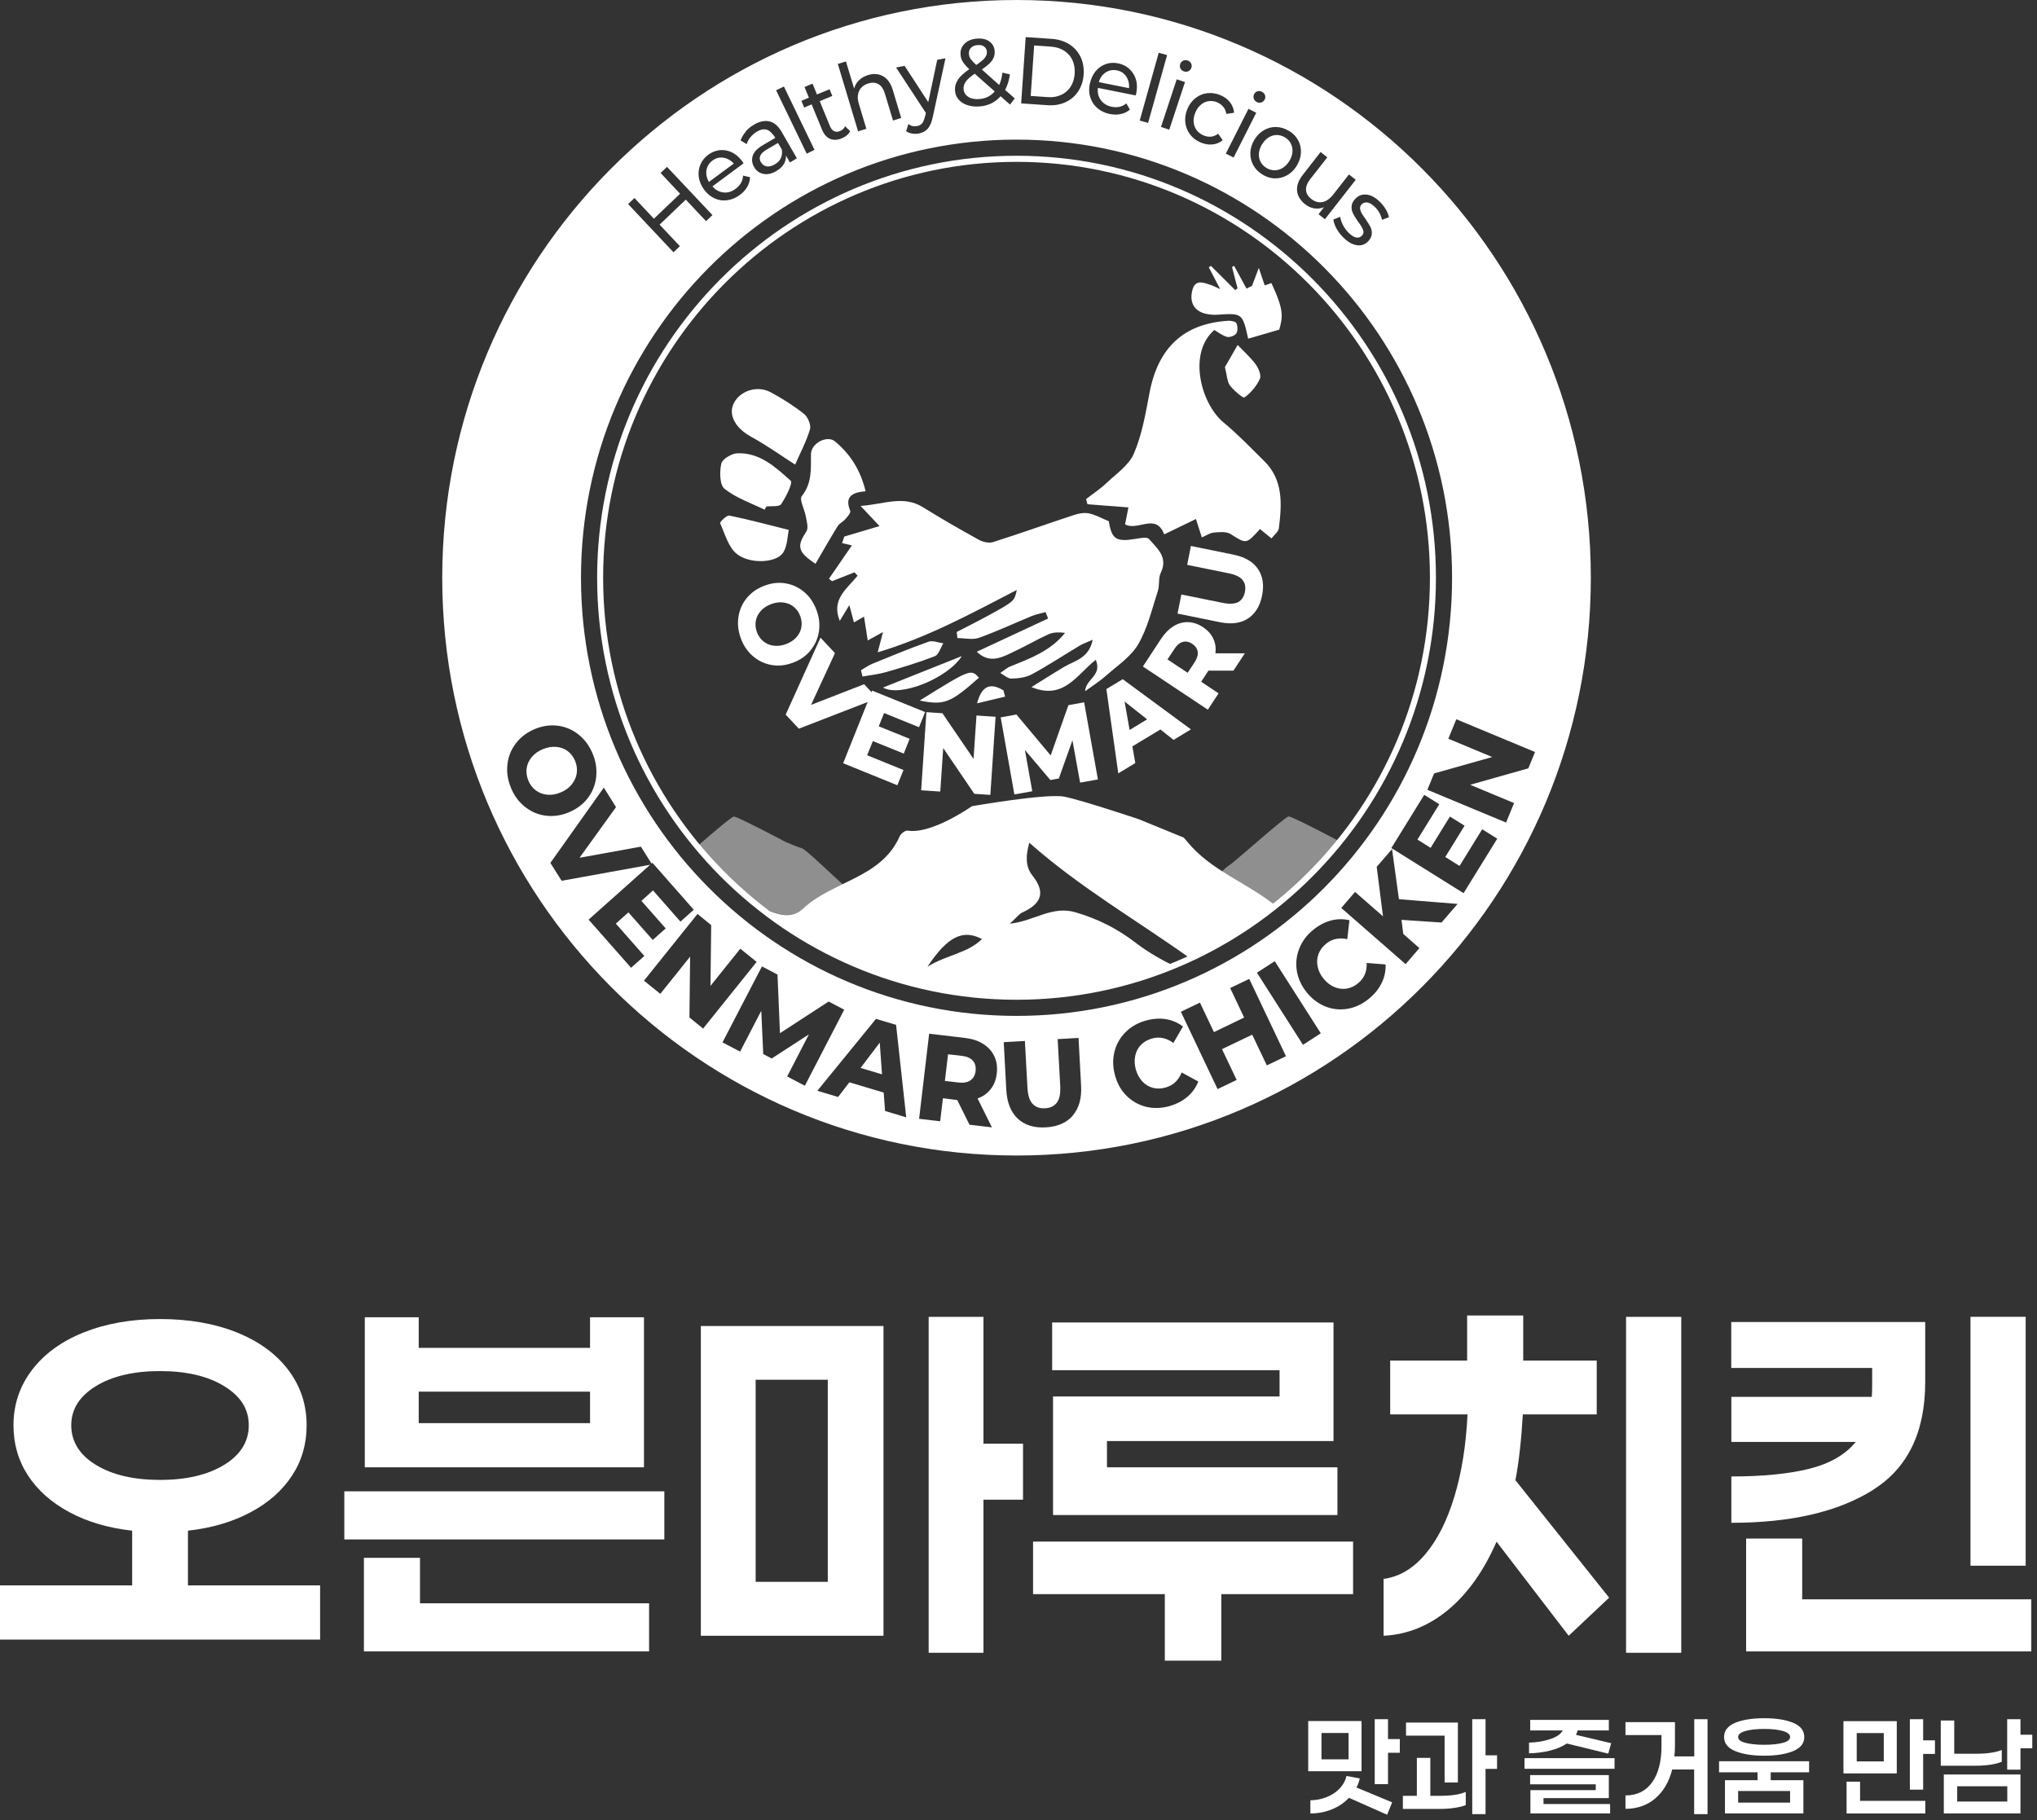 <svg xmlns="http://www.w3.org/2000/svg" width="207" height="185" viewBox="0 0 207 185" fill="none"><rect x="0" y="0" width="207" height="185" fill="#333333" stroke="none"/><g><path opacity="0.45" d="M136.2 85.55C136.11 85.5 135.6 85.23 134.92 84.88C133.45 84.12 131.22 82.98 130.96 82.98C130.58 82.98 125.33 87.75 124.81 88.01C124.66 88.09 124.18 88.55 123.59 89.15L128.9 92.61C128.9 92.61 132.86 89.84 136.18 85.55H136.2Z" fill="white"></path><path d="M89.37 53.47C88.11 53.84 86.96 54.19 85.8 54.53C85.72 54.75 85.64 54.98 85.57 55.2C85.99 55.3 86.42 55.39 86.57 55.43C85.66 56.76 84.95 57.79 84.24 58.82C84.34 58.9 84.45 58.99 84.55 59.07C85.31 58.77 86.07 58.47 86.83 58.17C86.94 58.28 87.04 58.39 87.15 58.51C86.1 59.82 84.43 60.9 85.34 63.1C85.64 62.61 85.88 62.22 86.31 61.5C86.52 62.27 86.65 62.75 86.78 63.26C87.07 63.09 87.37 62.92 87.8 62.67C87.93 63.52 88.04 64.22 88.18 65.09C88.7 64.8 89.12 64.58 89.73 64.24C89.55 64.93 89.42 65.41 89.19 66.3C94.32 64.76 98.74 62.33 103.33 59.96C103.08 61.09 103.09 61.1 100.54 62.5C99.45 63.1 98.33 63.66 97.22 64.23C97.24 64.44 97.26 64.64 97.29 64.85C98.02 64.85 98.81 65.05 99.46 64.83C101.29 64.18 103.05 63.35 104.85 62.61C105.3 62.43 105.78 62.34 106.25 62.21C106.34 62.43 106.43 62.64 106.51 62.86C104.1 63.98 101.69 65.11 99.26 66.24C100.62 67.55 101.91 66.76 103.18 66.16C104.32 65.62 105.41 64.98 106.56 64.46C107.05 64.24 107.63 64.25 108.23 64.32C106.78 66.14 104.74 66.9 102.72 67.71C102.33 67.86 102.01 68.16 101.65 68.4C102.03 68.6 102.41 68.98 102.78 68.97C103.48 68.95 104.26 68.86 104.86 68.53C106.52 67.63 108.11 66.58 109.73 65.61C110.05 65.42 110.42 65.3 111.04 65.02C110.65 66.92 109.24 67.13 108.17 67.76C107.1 68.39 106.06 69.06 104.82 69.83C108.09 71.2 109.43 68.56 111.35 67.06C112.03 68.67 110.34 68.99 110.27 70.25C110.99 69.73 111.74 69.25 112.41 68.66C113.55 67.65 114.93 66.74 115.67 65.47C116.62 63.84 117.06 61.9 117.66 60.07C117.85 59.48 117.7 58.75 117.96 58.21C118.73 56.62 117.58 55.73 116.76 54.78C116.55 54.54 115.8 54.7 115.32 54.78C113.42 55.09 112.96 54.78 112.68 52.98C112 52.7 111.36 52.33 110.67 52.18C110.18 52.08 109.6 52.18 109.11 52.35C106.38 53.25 103.67 54.22 100.93 55.09C100.5 55.23 99.88 55.09 99.47 54.86C97.54 53.8 95.64 52.7 93.77 51.54C91.78 50.31 89.81 51.26 87.45 51.42C88.13 52.15 88.63 52.68 89.35 53.44L89.37 53.47Z" fill="white"></path><path d="M124.34 42.94C122.03 41.03 120.68 35.89 123.4 33.54C123.81 33.78 124.23 34.12 124.7 34.24C124.97 34.31 125.47 34.12 125.63 33.89C125.8 33.64 125.78 33.16 125.65 32.86C125.57 32.68 125.12 32.59 124.84 32.6C120.31 32.87 117.69 35.32 116.82 39.9C116.42 42 116.06 44.15 115.23 46.09C114.72 47.29 113.41 48.17 112.4 49.13C111.78 49.72 111.05 50.19 110.37 50.72C110.42 50.9 110.46 51.07 110.51 51.25C111.85 51.35 113.2 51.46 114.67 51.57C114.54 52.24 114.43 52.79 114.33 53.29C115.62 54.02 117.45 52.08 118.31 54.31C119.4 53.78 120.42 53.29 121.53 52.75C121.75 53.44 121.92 53.96 122.13 54.62C122.59 54.42 122.95 54.17 123.32 54.13C123.89 54.08 124.6 54 125.04 54.27C126.66 55.29 126.62 55.34 128.04 53.77C128.37 54.04 128.71 54.31 129.21 54.72C129.47 54.37 129.92 54.05 129.96 53.68C130.26 51.23 130.43 48.78 128.45 46.84C127.1 45.51 125.78 44.13 124.33 42.93L124.34 42.94Z" fill="white"></path><path d="M81.88 52.46C81.97 52.97 82.18 53.65 81.95 54C80.96 55.51 81.03 56.08 82.87 57.3C83.62 56.02 84.35 54.73 85.12 53.48C85.3 53.19 85.67 53.03 85.9 52.77C86.12 52.52 86.48 52.11 86.4 51.92C85.8 50.45 86.62 50.04 87.96 49.93C87.46 47.82 86.42 46.16 84.85 44.86C84.06 44.21 82.42 45.02 82.41 46.17C82.4 47.68 82.53 49.09 81.48 50.42C81.2 50.77 81.76 51.76 81.88 52.46Z" fill="white"></path><path d="M76.29 44.37C77.88 45.23 79.36 46.3 80.8 47.22C81.32 46.03 81.94 44.87 82.31 43.64C82.44 43.21 82.1 42.39 81.72 42.08C80.66 41.24 79.5 40.5 78.3 39.86C76.92 39.13 75.17 39.73 74.55 41.02C73.98 42.21 74.8 43.56 76.29 44.36V44.37Z" fill="white"></path><path d="M77.69 51.81C77.75 51.7 77.82 51.59 77.88 51.48C78.4 51.41 79.18 51.53 79.38 51.24C79.87 50.52 80.58 49.08 80.36 48.87C78.82 47.48 77.2 45.98 74.93 46.07C74.35 46.09 73.41 46.65 73.3 47.11C73.12 47.93 73.12 49.28 73.63 49.68C74.8 50.62 76.31 51.12 77.69 51.8V51.81Z" fill="white"></path><path d="M79.57 56.19C80.03 55.48 80.02 54.46 80.16 53.86C78 53.32 76.07 52.8 74.11 52.4C73.85 52.35 73.13 53.06 73.18 53.17C73.67 54.27 74.03 55.65 74.9 56.32C76.28 57.38 78.92 57.19 79.57 56.18V56.19Z" fill="white"></path><path d="M122.42 31.86C122.81 31.97 123.25 32.01 123.66 31.99C126.25 31.82 126.25 31.81 126.84 34.42C127.93 34.1 128.91 33.81 130 33.5C130.37 32.17 130.48 31.5 129.2 28.77C128.98 28.85 128.76 28.92 128.52 29.01C128.33 28.45 128.17 27.96 127.92 27.23C127.62 28.02 127.43 28.53 127.23 29.05C127.04 29.14 126.86 29.24 126.67 29.33C126.25 28.56 125.83 27.79 125.41 27.02C125.34 27.06 125.27 27.1 125.2 27.14C125.39 27.87 125.57 28.59 125.76 29.31C125.68 29.37 125.6 29.42 125.52 29.48C124.7 28.66 123.88 27.84 123.05 27.02C122.98 27.07 122.91 27.12 122.84 27.17C123.2 27.86 123.56 28.56 123.99 29.38C123.59 29.2 123.23 29.02 123.1 28.98C122.38 28.76 121.56 28.36 121.22 29.32C121.2 29.38 121.19 29.43 121.17 29.48C120.89 30.56 121.2 31.51 122.41 31.86H122.42Z" fill="white"></path><path d="M124.48 37.33C124.7 38.2 124.7 38.8 124.99 39.18C125.39 39.7 126.32 40.5 126.47 40.39C127.12 39.92 127.69 39.24 128.03 38.5C128.19 38.15 127.9 37.44 127.61 37.04C127.08 36.32 126.39 35.71 125.77 35.06C125.3 35.88 124.83 36.7 124.47 37.32L124.48 37.33Z" fill="white"></path><path d="M95.85 65.38C95.35 65.32 94.78 65.07 94.36 65.22C92.43 65.9 90.54 66.69 88.65 67.46C88.24 67.63 87.87 67.9 87.49 68.12C87.54 68.33 87.59 68.55 87.65 68.76C88.46 68.61 89.28 68.53 90.07 68.3C91.73 67.82 93.39 67.32 95 66.69C95.4 66.53 95.58 65.83 95.86 65.38H95.85Z" fill="white"></path><path d="M97.74 66.68C94.89 67.82 92.45 68.79 89.73 69.88C91.49 70.9 96.35 68.9 97.74 66.68Z" fill="white"></path><path d="M99.48 68.88C98.68 67.97 98.58 68.01 93.46 71.2C95.96 71.7 96.56 71.46 99.48 68.88Z" fill="white"></path><path d="M101.97 70.17C100.73 69.4 99.78 69.6 99.29 71.48C100.24 71.25 101.19 71.03 102.14 70.8C102.08 70.59 102.03 70.38 101.97 70.17Z" fill="white"></path><path d="M82.33 66.14C82.79 65.59 83.09 64.96 83.21 64.24C83.33 63.52 83.26 62.79 82.99 62.05C82.72 61.3 82.32 60.69 81.77 60.21C81.22 59.73 80.59 59.43 79.89 59.3C79.18 59.17 78.46 59.24 77.73 59.51C77 59.77 76.4 60.18 75.93 60.73C75.46 61.28 75.17 61.92 75.05 62.64C74.93 63.36 75 64.09 75.27 64.84C75.53 65.58 75.94 66.19 76.49 66.67C77.04 67.15 77.66 67.45 78.37 67.58C79.08 67.71 79.8 67.64 80.53 67.37C81.27 67.1 81.87 66.7 82.33 66.15V66.14ZM78.6 65.62C78.2 65.57 77.86 65.42 77.56 65.17C77.27 64.93 77.05 64.61 76.91 64.23C76.77 63.84 76.74 63.45 76.81 63.08C76.88 62.7 77.06 62.37 77.33 62.07C77.6 61.77 77.95 61.55 78.39 61.39C78.82 61.23 79.24 61.18 79.64 61.24C80.04 61.3 80.39 61.44 80.68 61.69C80.97 61.93 81.19 62.25 81.33 62.64C81.47 63.03 81.5 63.41 81.43 63.78C81.36 64.16 81.18 64.49 80.91 64.79C80.64 65.09 80.28 65.31 79.85 65.47C79.42 65.63 79 65.68 78.61 65.62H78.6Z" fill="white"></path><path d="M93.39 73.91L94.01 72.37L88.63 70.19L88.57 70.35L87.81 69.54L82.42 71.64L84.85 66.38L83.38 64.81L79.84 72.63L81.18 74.06L88.17 71.35L85.68 77.57L91.19 79.81L91.81 78.26L88.12 76.76L88.7 75.32L91.84 76.59L92.44 75.09L89.3 73.82L89.84 72.47L93.39 73.91Z" fill="white"></path><path d="M95.85 76.03L99.01 80.68L100.64 80.79L101.17 72.85L99.23 72.72L98.93 77.13L95.77 72.49L94.14 72.38L93.61 80.32L95.55 80.45L95.85 76.03Z" fill="white"></path><path d="M107.6 79.12L108.98 75.24L109.76 79.54L111.57 79.22L110.17 71.38L108.57 71.67L106.77 76.78L103.29 72.62L101.69 72.91L103.08 80.74L104.9 80.42L104.15 76.22L106.74 79.28L107.6 79.12Z" fill="white"></path><path d="M112.43 70.04L113.64 78.6L115.37 77.55L115.07 75.86L117.92 74.14L119.26 75.2L121.02 74.13L114.09 69.03L112.42 70.04H112.43ZM116.57 73.11L114.79 74.19L114.28 71.3L116.57 73.11Z" fill="white"></path><path d="M123.3 64.92C123.09 64.46 122.74 64.07 122.26 63.75C121.76 63.42 121.26 63.25 120.74 63.23C120.23 63.22 119.73 63.35 119.26 63.64C118.79 63.93 118.37 64.35 118 64.91L116.14 67.74L122.74 72.13L123.83 70.47L122.06 69.29L122.83 68.12L122.81 68.16H125.34L126.5 66.4H123.51C123.58 65.86 123.51 65.37 123.29 64.91L123.3 64.92ZM121.39 67.32L120.69 68.38L118.64 67.02L119.34 65.96C119.6 65.56 119.89 65.32 120.2 65.24C120.51 65.16 120.83 65.22 121.16 65.44C121.48 65.65 121.66 65.92 121.71 66.24C121.76 66.56 121.65 66.92 121.39 67.32Z" fill="white"></path><path d="M125.34 56.37L121.02 55.49L120.64 57.41L124.88 58.27C125.55 58.41 126.02 58.63 126.27 58.95C126.53 59.26 126.6 59.67 126.51 60.16C126.41 60.65 126.18 60.99 125.83 61.19C125.47 61.38 124.96 61.41 124.29 61.28L120.05 60.42L119.66 62.36L123.98 63.24C125.12 63.47 126.07 63.35 126.81 62.87C127.55 62.39 128.03 61.62 128.25 60.54C128.47 59.46 128.33 58.55 127.83 57.82C127.33 57.09 126.51 56.61 125.36 56.38L125.34 56.37Z" fill="white"></path><path opacity="0.45" d="M81.5 86.21C80.99 86.08 79.83 85.57 79.83 85.57C79.83 85.57 74.96 82.99 74.58 82.99C74.36 82.99 72.52 84.57 70.91 85.96C71.01 86.08 71.12 86.22 71.23 86.35C73.08 88.52 75.13 90.51 77.37 92.28C78.77 92.75 80.27 93.61 81.64 92.32C82.78 91.25 84.2 90.55 85.62 89.86C85.49 89.74 85.36 89.62 85.22 89.5C83.7 88.1 81.82 86.3 81.5 86.22V86.21Z" fill="white"></path><path d="M119.4 98.23C118.01 97.54 116.66 96.78 115.41 95.82C113.55 94.39 111.61 93.41 109.33 92.73C106.9 92.01 105.14 93.6 102.62 93.88C103.26 93.3 103.53 92.91 103.89 92.74C105.74 91.89 106.34 90.78 104.92 88.99C104.17 88.05 104.24 86.93 104.6 85.65C109.72 90.2 115.6 93.57 121.08 97.5C124.19 96.07 127.1 94.27 129.76 92.17C126.85 89.74 123.07 88.54 120.62 85.51C120.51 85.38 120.4 85.25 120.29 85.13L115.75 83.27C115.75 83.27 109.97 81.33 108.16 80.97C106.35 80.61 98.76 81.94 98.76 81.94C98.76 81.94 94.69 84.82 92.24 84.42C92 84.38 91.54 84.72 91.43 84.99C89.53 89.29 84.62 89.51 81.62 92.33C80.25 93.62 78.75 92.76 77.35 92.29C84.55 97.97 93.62 101.36 103.48 101.36C109.11 101.36 114.47 100.25 119.39 98.25L119.4 98.23ZM94.25 98.25C96.31 95.15 97.86 94.43 99.79 95.44C98.3 96.9 96.27 97.01 94.25 98.25Z" fill="white"></path><path d="M97.72 107.31L96.34 107.15L96.02 109.86L97.4 110.02C97.92 110.08 98.32 110.01 98.62 109.8C98.91 109.59 99.09 109.28 99.14 108.86C99.19 108.42 99.1 108.07 98.86 107.8C98.62 107.53 98.24 107.37 97.73 107.31H97.72Z" fill="white"></path><path d="M74.57 16.62C74.26 16.29 73.91 16.09 73.51 16.03C73.11 15.97 72.74 16.06 72.4 16.32C72.06 16.57 71.86 16.9 71.79 17.3C71.73 17.7 71.81 18.1 72.04 18.49L74.56 16.63L74.57 16.62Z" fill="white"></path><path d="M77.34 16.5C77.47 16.73 77.67 16.87 77.91 16.91C78.16 16.95 78.43 16.88 78.73 16.71C79.02 16.54 79.23 16.33 79.35 16.07C79.47 15.81 79.5 15.52 79.45 15.2L79.06 14.53L77.9 15.21C77.24 15.59 77.05 16.03 77.33 16.51L77.34 16.5Z" fill="white"></path><path d="M87.45 108.54L89.63 109.19L89.4 105.97L87.45 108.54Z" fill="white"></path><path d="M58.09 79.73C58.37 79.39 58.55 79.01 58.61 78.59C58.67 78.17 58.61 77.76 58.45 77.35C58.28 76.93 58.02 76.59 57.69 76.34C57.35 76.09 56.97 75.94 56.53 75.91C56.09 75.87 55.64 75.95 55.17 76.14C54.7 76.33 54.33 76.6 54.04 76.94C53.76 77.28 53.58 77.66 53.52 78.07C53.46 78.49 53.52 78.9 53.69 79.33C53.86 79.74 54.11 80.08 54.45 80.33C54.78 80.58 55.17 80.73 55.61 80.77C56.05 80.81 56.5 80.74 56.97 80.54C57.44 80.35 57.81 80.08 58.09 79.74V79.73Z" fill="white"></path><path d="M114.45 7.78C114.23 7.44 113.91 7.23 113.49 7.15C113.08 7.07 112.7 7.14 112.36 7.36C112.02 7.58 111.79 7.91 111.66 8.35L114.73 8.96C114.77 8.51 114.67 8.11 114.45 7.78Z" fill="white"></path><path d="M99.22 6.6C99.64 6.31 99.93 6.07 100.08 5.88C100.23 5.69 100.3 5.48 100.29 5.27C100.27 5.05 100.19 4.87 100.02 4.74C99.86 4.61 99.64 4.56 99.36 4.58C99.06 4.6 98.83 4.69 98.67 4.86C98.51 5.02 98.44 5.23 98.46 5.48C98.47 5.67 98.53 5.85 98.64 6C98.75 6.15 98.94 6.36 99.22 6.61V6.6Z" fill="white"></path><path d="M103.3 0C71.07 0 44.94 26.29 44.94 58.72C44.94 91.15 71.07 117.44 103.3 117.44C135.53 117.44 161.66 91.15 161.66 58.72C161.66 26.29 135.53 0 103.3 0ZM140.22 20.51C140.45 20.73 140.65 20.99 140.82 21.27C140.99 21.55 141.1 21.82 141.14 22.08L140.44 22.34C140.39 22.1 140.3 21.86 140.18 21.64C140.05 21.41 139.9 21.21 139.72 21.04C139.44 20.77 139.18 20.61 138.95 20.58C138.72 20.55 138.52 20.61 138.37 20.77C138.25 20.89 138.2 21.03 138.21 21.18C138.22 21.33 138.27 21.48 138.35 21.63C138.43 21.78 138.56 21.98 138.74 22.22C138.96 22.54 139.13 22.82 139.25 23.04C139.37 23.27 139.42 23.51 139.4 23.77C139.39 24.03 139.26 24.28 139.03 24.53C138.72 24.85 138.34 24.99 137.89 24.92C137.44 24.86 136.98 24.6 136.51 24.14C136.23 23.86 135.99 23.56 135.81 23.22C135.63 22.88 135.52 22.58 135.5 22.3L136.2 22.04C136.23 22.3 136.32 22.58 136.47 22.87C136.62 23.16 136.81 23.42 137.04 23.65C137.33 23.94 137.59 24.1 137.82 24.14C138.05 24.18 138.24 24.12 138.4 23.95C138.56 23.78 138.6 23.59 138.52 23.38C138.44 23.16 138.28 22.88 138.02 22.54C137.79 22.21 137.61 21.93 137.5 21.7C137.38 21.47 137.33 21.23 137.35 20.97C137.36 20.71 137.49 20.45 137.74 20.19C138.05 19.87 138.42 19.73 138.87 19.78C139.32 19.82 139.77 20.07 140.22 20.51ZM134.2 15.45L134.88 15.99L133.15 18.2C132.84 18.59 132.7 18.96 132.72 19.31C132.74 19.66 132.92 19.96 133.25 20.22C133.61 20.5 133.98 20.61 134.37 20.54C134.76 20.47 135.12 20.22 135.46 19.8L137.08 17.73L137.77 18.27L134.64 22.28L133.99 21.77L134.54 21.06C134.22 21.19 133.89 21.23 133.56 21.18C133.23 21.13 132.92 20.99 132.63 20.76C132.14 20.37 131.86 19.92 131.81 19.4C131.76 18.88 131.95 18.33 132.4 17.76L134.2 15.45ZM130.99 13.3C131.4 13.55 131.71 13.87 131.92 14.26C132.13 14.65 132.22 15.07 132.2 15.52C132.18 15.97 132.04 16.41 131.78 16.84C131.52 17.27 131.19 17.59 130.8 17.81C130.41 18.03 129.99 18.14 129.55 18.13C129.11 18.12 128.69 17.99 128.28 17.73C127.87 17.48 127.56 17.16 127.35 16.77C127.14 16.38 127.04 15.96 127.06 15.51C127.08 15.06 127.22 14.62 127.48 14.19C127.74 13.76 128.07 13.44 128.46 13.22C128.85 13 129.27 12.89 129.71 12.91C130.15 12.92 130.58 13.06 130.99 13.31V13.3ZM127.44 9.57C127.52 9.42 127.63 9.32 127.78 9.28C127.93 9.23 128.09 9.25 128.24 9.33C128.39 9.41 128.5 9.52 128.55 9.67C128.6 9.82 128.59 9.96 128.52 10.11C128.44 10.26 128.33 10.36 128.18 10.41C128.03 10.46 127.88 10.45 127.72 10.37C127.57 10.29 127.46 10.18 127.41 10.03C127.36 9.88 127.37 9.73 127.44 9.58V9.57ZM127.66 11.46L125.36 16.01L124.57 15.61L126.87 11.06L127.66 11.46ZM121.49 9.97C121.84 9.69 122.24 9.52 122.68 9.47C123.12 9.42 123.57 9.48 124.01 9.67C124.42 9.84 124.75 10.08 124.99 10.39C125.23 10.7 125.37 11.05 125.41 11.46L124.62 11.58C124.58 11.3 124.48 11.06 124.31 10.86C124.14 10.66 123.94 10.51 123.7 10.4C123.41 10.28 123.12 10.24 122.83 10.28C122.54 10.32 122.27 10.44 122.04 10.64C121.8 10.84 121.61 11.1 121.47 11.44C121.33 11.78 121.27 12.1 121.3 12.41C121.33 12.72 121.43 12.99 121.6 13.23C121.78 13.46 122.01 13.64 122.3 13.76C122.55 13.87 122.81 13.91 123.06 13.89C123.31 13.87 123.55 13.77 123.79 13.59L124.25 14.25C123.94 14.5 123.59 14.65 123.2 14.68C122.81 14.72 122.41 14.65 122.01 14.48C121.56 14.29 121.2 14.02 120.93 13.66C120.66 13.3 120.5 12.9 120.45 12.45C120.4 12 120.47 11.54 120.66 11.08C120.85 10.62 121.13 10.25 121.48 9.97H121.49ZM119.93 6.51C119.98 6.35 120.08 6.24 120.23 6.17C120.37 6.1 120.53 6.09 120.69 6.15C120.85 6.21 120.97 6.3 121.04 6.44C121.11 6.58 121.12 6.72 121.07 6.88C121.02 7.04 120.92 7.15 120.78 7.23C120.64 7.3 120.48 7.31 120.32 7.26C120.16 7.2 120.04 7.11 119.96 6.97C119.89 6.83 119.87 6.68 119.93 6.52V6.51ZM120.42 8.34L118.82 13.18L117.98 12.9L119.58 8.06L120.42 8.34ZM117.75 5.36L118.6 5.6L116.67 12.49L115.82 12.25L117.75 5.36ZM110.75 8.52C110.85 8.03 111.04 7.61 111.32 7.26C111.6 6.91 111.95 6.67 112.35 6.52C112.76 6.37 113.18 6.35 113.63 6.44C114.07 6.53 114.45 6.71 114.76 7C115.07 7.29 115.3 7.64 115.43 8.06C115.56 8.49 115.57 8.95 115.47 9.46L115.41 9.7L111.57 8.93C111.51 9.41 111.61 9.83 111.87 10.18C112.13 10.53 112.49 10.75 112.97 10.85C113.55 10.97 114.05 10.85 114.46 10.51L114.82 11.14C114.55 11.37 114.24 11.52 113.89 11.59C113.55 11.67 113.18 11.66 112.79 11.59C112.29 11.49 111.87 11.29 111.53 11C111.18 10.71 110.94 10.34 110.8 9.91C110.66 9.48 110.64 9.02 110.74 8.53L110.75 8.52ZM104.22 3.77L106.89 3.95C107.57 4 108.15 4.18 108.66 4.5C109.16 4.82 109.54 5.24 109.8 5.77C110.06 6.3 110.16 6.9 110.12 7.56C110.08 8.21 109.89 8.79 109.57 9.28C109.25 9.77 108.81 10.14 108.27 10.39C107.73 10.64 107.12 10.74 106.44 10.69L103.77 10.51L104.23 3.77H104.22ZM97.33 8.11C97.56 7.77 97.95 7.41 98.5 7.03C98.2 6.76 97.98 6.5 97.84 6.28C97.7 6.06 97.62 5.81 97.61 5.55C97.58 5.1 97.72 4.73 98.03 4.43C98.34 4.13 98.76 3.96 99.31 3.92C99.81 3.89 100.23 3.98 100.55 4.22C100.87 4.45 101.05 4.78 101.08 5.21C101.1 5.55 101.02 5.86 100.82 6.14C100.62 6.42 100.27 6.73 99.77 7.06L101.54 8.64C101.71 8.26 101.81 7.84 101.87 7.38L102.63 7.56C102.54 8.17 102.38 8.69 102.14 9.14L103.12 10L102.64 10.63L101.68 9.78C101.13 10.41 100.41 10.76 99.51 10.82C99.06 10.85 98.66 10.81 98.29 10.68C97.92 10.56 97.63 10.37 97.41 10.11C97.19 9.86 97.07 9.56 97.05 9.22C97.02 8.82 97.12 8.44 97.35 8.11H97.33ZM91.93 6.7L94.33 10.38L95.24 6.08L96.08 5.92L94.79 11.88C94.68 12.42 94.51 12.82 94.28 13.08C94.04 13.34 93.74 13.5 93.36 13.57C93.13 13.61 92.9 13.61 92.67 13.57C92.44 13.53 92.24 13.45 92.08 13.33L92.31 12.61C92.58 12.81 92.88 12.88 93.21 12.81C93.47 12.76 93.65 12.64 93.77 12.45C93.88 12.26 93.99 11.93 94.09 11.48L91.06 6.86L91.95 6.69L91.93 6.7ZM85.96 6.23L86.8 9.01C86.88 8.68 87.04 8.4 87.29 8.16C87.53 7.92 87.84 7.75 88.2 7.63C88.77 7.46 89.29 7.49 89.74 7.75C90.19 8 90.52 8.47 90.73 9.16L91.58 11.99L90.75 12.25L89.93 9.54C89.79 9.06 89.57 8.73 89.28 8.56C88.99 8.38 88.64 8.36 88.24 8.48C87.79 8.62 87.48 8.87 87.31 9.24C87.13 9.61 87.12 10.05 87.28 10.56L88.04 13.09L87.2 13.35L85.14 6.5L85.98 6.24L85.96 6.23ZM81.76 8.84L82.57 8.5L83.02 9.6L84.3 9.07L84.58 9.75L83.3 10.28L84.34 12.82C84.45 13.08 84.59 13.25 84.76 13.33C84.94 13.42 85.14 13.41 85.36 13.32C85.61 13.22 85.78 13.05 85.88 12.83L86.39 13.33C86.32 13.48 86.21 13.62 86.06 13.75C85.91 13.88 85.73 13.98 85.54 14.06C85.1 14.24 84.7 14.26 84.35 14.11C84 13.96 83.73 13.65 83.54 13.19L82.48 10.61L81.72 10.93L81.44 10.25L82.2 9.93L81.75 8.83L81.76 8.84ZM79.66 8.79L82.77 15.23L81.98 15.62L78.87 9.18L79.66 8.79ZM75.76 13.38C76 13.1 76.29 12.86 76.62 12.67C77.19 12.33 77.72 12.23 78.2 12.34C78.68 12.46 79.09 12.81 79.43 13.4L80.98 16.09L80.27 16.51L79.87 15.81C79.89 16.12 79.81 16.41 79.65 16.68C79.49 16.95 79.24 17.18 78.9 17.38C78.42 17.66 77.98 17.76 77.57 17.67C77.16 17.59 76.85 17.36 76.63 16.97C76.41 16.59 76.37 16.2 76.5 15.81C76.63 15.42 76.99 15.06 77.56 14.73L78.79 14.01C78.69 13.84 78.59 13.71 78.49 13.61C78.08 13.08 77.56 13 76.93 13.37C76.68 13.52 76.46 13.71 76.27 13.93C76.08 14.16 75.95 14.4 75.88 14.65L75.26 14.27C75.37 13.96 75.54 13.66 75.79 13.38H75.76ZM71.17 16.74C71.34 16.34 71.6 16 71.97 15.73C72.33 15.46 72.72 15.31 73.14 15.26C73.56 15.22 73.97 15.29 74.37 15.48C74.77 15.67 75.12 15.98 75.42 16.39L75.56 16.6L72.4 18.94C72.71 19.31 73.09 19.51 73.52 19.56C73.95 19.61 74.36 19.48 74.75 19.19C75.23 18.84 75.48 18.39 75.51 17.85L76.22 18.01C76.2 18.37 76.11 18.7 75.93 19C75.75 19.31 75.5 19.58 75.19 19.81C74.78 20.11 74.35 20.29 73.9 20.35C73.45 20.41 73.02 20.35 72.61 20.16C72.2 19.97 71.85 19.68 71.55 19.27C71.25 18.87 71.08 18.44 71.01 18C70.95 17.56 71 17.13 71.17 16.73V16.74ZM64.47 20.12L66.45 22.23L69.11 19.69L67.13 17.58L67.78 16.96L72.4 21.86L71.75 22.48L69.69 20.29L67.03 22.83L69.09 25.02L68.44 25.64L63.83 20.74L64.48 20.12H64.47ZM103.3 14.19C127.74 14.19 147.56 34.13 147.56 58.72C147.56 83.31 127.74 103.25 103.3 103.25C78.86 103.25 59.04 83.31 59.04 58.72C59.04 34.13 78.85 14.19 103.3 14.19ZM53.34 82C52.72 81.5 52.24 80.86 51.92 80.06C51.59 79.25 51.47 78.46 51.57 77.66C51.66 76.87 51.95 76.16 52.44 75.53C52.92 74.9 53.56 74.43 54.34 74.1C55.12 73.77 55.91 73.66 56.69 73.76C57.47 73.86 58.17 74.16 58.8 74.66C59.42 75.16 59.9 75.81 60.23 76.61C60.56 77.41 60.67 78.2 60.58 79C60.49 79.79 60.2 80.5 59.72 81.13C59.24 81.75 58.6 82.23 57.81 82.56C57.02 82.89 56.23 83 55.45 82.9C54.67 82.8 53.97 82.5 53.35 82H53.34ZM59.82 93.46L66.07 87.89L57.07 89.52L55.93 87.7L61.36 80.05L62.6 82.03L58.89 87.18L65.13 86.05L66.21 87.77L66.3 87.69L70.5 92.46L69.15 93.67L66.36 90.5L65.18 91.56L67.65 94.36L66.33 95.53L63.86 92.73L62.58 93.87L65.48 97.16L64.13 98.36L59.82 93.47V93.46ZM70.06 103.41L70.13 97.23L67.1 101.01L65.44 99.67L70.88 92.89L72.27 94.02L72.2 100.2L75.23 96.42L76.89 97.76L71.45 104.54L70.06 103.41ZM80 109.39L82.2 105.13L78.42 107.58L77.56 107.13L77.36 102.73L75.21 106.88L73.42 105.94L77.43 98.22L79.01 99.05L79.26 105.01L84.21 101.79L85.79 102.62L81.79 110.35L80 109.41V109.39ZM89.94 112.91L89.8 111.04L86.31 110L85.17 111.49L83.06 110.86L89.02 103.55L91.06 104.16L92.09 113.56L89.93 112.91H89.94ZM101.29 109.11C101.22 109.74 101.01 110.27 100.67 110.7C100.33 111.14 99.88 111.45 99.34 111.64L100.8 114.58L98.52 114.31L97.28 111.81H97.33L95.82 111.62L95.54 113.96L93.4 113.71L94.42 105.06L98.07 105.49C98.8 105.58 99.42 105.78 99.93 106.11C100.44 106.43 100.81 106.85 101.05 107.37C101.29 107.88 101.37 108.47 101.29 109.12V109.11ZM109.02 113.38C108.39 114.11 107.48 114.51 106.27 114.58C105.08 114.65 104.13 114.35 103.42 113.69C102.72 113.03 102.33 112.06 102.26 110.77L102 105.92L104.15 105.8L104.41 110.56C104.45 111.31 104.62 111.86 104.93 112.19C105.24 112.52 105.66 112.67 106.2 112.64C106.74 112.61 107.15 112.41 107.41 112.05C107.67 111.69 107.78 111.13 107.74 110.37L107.48 105.61L109.6 105.49L109.86 110.34C109.93 111.62 109.65 112.63 109.02 113.36V113.38ZM120.66 111.47C120.16 111.9 119.56 112.21 118.84 112.42C118.02 112.65 117.23 112.67 116.47 112.49C115.71 112.3 115.05 111.93 114.49 111.38C113.93 110.83 113.54 110.13 113.31 109.3C113.08 108.47 113.06 107.67 113.25 106.9C113.44 106.13 113.82 105.47 114.37 104.91C114.93 104.35 115.61 103.96 116.43 103.73C117.14 103.53 117.81 103.48 118.46 103.58C119.1 103.68 119.69 103.93 120.21 104.33L119.24 106C118.54 105.49 117.81 105.34 117.06 105.55C116.61 105.68 116.23 105.9 115.94 106.2C115.64 106.51 115.45 106.88 115.36 107.31C115.27 107.75 115.29 108.21 115.42 108.69C115.56 109.18 115.78 109.58 116.08 109.91C116.38 110.23 116.74 110.45 117.15 110.56C117.56 110.67 117.99 110.66 118.45 110.53C119.22 110.31 119.76 109.8 120.08 109L121.77 109.92C121.53 110.53 121.16 111.05 120.66 111.48V111.47ZM128.74 108.29L127.25 105.16L124.18 106.63L125.67 109.76L123.73 110.69L120 102.83L121.94 101.9L123.36 104.9L126.43 103.42L125.01 100.42L126.95 99.49L130.68 107.35L128.74 108.28V108.29ZM132.41 106.19L127.73 98.86L129.54 97.69L134.22 105.02L132.41 106.19ZM140.41 99.89C140.13 100.48 139.7 101.02 139.13 101.49C138.47 102.03 137.76 102.38 136.99 102.52C136.22 102.66 135.46 102.59 134.73 102.31C134 102.03 133.36 101.55 132.81 100.89C132.27 100.22 131.93 99.5 131.79 98.72C131.66 97.94 131.73 97.18 132.02 96.44C132.3 95.7 132.77 95.06 133.43 94.52C134 94.05 134.6 93.73 135.23 93.56C135.86 93.39 136.5 93.38 137.13 93.53L136.91 95.45C136.07 95.27 135.34 95.43 134.74 95.93C134.38 96.23 134.12 96.58 133.98 96.98C133.83 97.38 133.81 97.8 133.9 98.24C133.99 98.68 134.19 99.09 134.51 99.48C134.83 99.87 135.19 100.15 135.6 100.32C136.01 100.49 136.42 100.54 136.84 100.48C137.26 100.41 137.65 100.23 138.01 99.93C138.63 99.42 138.92 98.73 138.88 97.87L140.8 98.02C140.83 98.68 140.7 99.3 140.41 99.9V99.89ZM146.48 93.76L142.42 93.49L142.6 94.92L144.24 96.36L142.84 97.99L136.3 92.28L137.7 90.65L140.54 93.13L139.9 88.1L141.46 86.3L142.16 91.39L148.12 91.87L146.48 93.77V93.76ZM148.75 90.79L141.39 86.19L144.73 80.78L146.26 81.74L144.04 85.33L145.38 86.17L147.34 82.99L148.83 83.92L146.87 87.1L148.32 88.01L150.62 84.28L152.15 85.24L148.72 90.79H148.75ZM153.86 81.62L153.05 83.6L145.05 80.27L145.73 78.61L151.64 76.94L147.18 75.08L147.99 73.1L155.99 76.43L155.31 78.09L149.4 79.76L153.86 81.62Z" fill="white"></path><path d="M127.93 15.58C127.91 15.89 127.96 16.17 128.09 16.43C128.22 16.69 128.42 16.9 128.68 17.06C128.94 17.22 129.22 17.3 129.51 17.31C129.8 17.31 130.08 17.23 130.34 17.07C130.6 16.91 130.83 16.67 131.02 16.37C131.21 16.06 131.31 15.76 131.34 15.45C131.36 15.14 131.31 14.86 131.18 14.6C131.05 14.34 130.85 14.13 130.59 13.97C130.33 13.81 130.05 13.73 129.76 13.72C129.47 13.72 129.19 13.8 128.93 13.96C128.67 14.12 128.44 14.36 128.25 14.66C128.06 14.97 127.96 15.28 127.93 15.58Z" fill="white"></path><path d="M107.83 9.65C108.24 9.46 108.56 9.18 108.8 8.81C109.04 8.44 109.17 8 109.21 7.49C109.24 6.98 109.17 6.53 108.99 6.13C108.81 5.73 108.53 5.41 108.15 5.16C107.77 4.92 107.33 4.78 106.81 4.74L105.09 4.62L104.74 9.75L106.46 9.87C106.98 9.91 107.44 9.83 107.84 9.64L107.83 9.65Z" fill="white"></path><path d="M98.39 9.84C98.68 10.03 99.05 10.1 99.5 10.07C100.16 10.02 100.69 9.76 101.08 9.29L99.05 7.49C98.6 7.8 98.3 8.07 98.14 8.3C97.98 8.53 97.9 8.78 97.92 9.06C97.94 9.39 98.1 9.65 98.39 9.84Z" fill="white"></path><path d="M103.3 101.61C126.8 101.61 145.92 82.37 145.92 58.72C145.92 35.07 126.8 15.83 103.3 15.83C79.8 15.83 60.68 35.07 60.68 58.72C60.68 82.37 79.8 101.61 103.3 101.61ZM103.3 16.45C126.46 16.45 145.31 35.41 145.31 58.72C145.31 82.03 126.47 100.99 103.3 100.99C80.13 100.99 61.29 82.03 61.29 58.72C61.29 35.41 80.13 16.45 103.3 16.45Z" fill="white"></path><path d="M132.94 180.02V174.92H138.36V180.02H132.94ZM137.84 181.67L141.47 183.18L140.96 184.44L137.08 182.72C136.6 183.23 136.01 183.63 135.32 183.9C134.63 184.18 133.91 184.31 133.16 184.31V182.97C133.73 182.97 134.27 182.86 134.78 182.66C135.29 182.46 135.74 182.18 136.1 181.81C136.46 181.44 136.71 181 136.83 180.5L138.18 180.75C138.11 181.09 137.99 181.4 137.84 181.68V181.67ZM134.29 176.13V178.81H137.04V176.13H134.29ZM142.25 178.14H141.05V181.33H139.7V174.73H141.05V176.75H142.25V178.13V178.14Z" fill="white"></path><path d="M148.95 182.12V183.46C148.64 183.59 148.25 183.68 147.77 183.75C147.29 183.82 146.77 183.85 146.19 183.85H142.56V182.52H143.98V178.66H145.35V182.52H146.21C147.45 182.52 148.36 182.39 148.94 182.12H148.95ZM142.88 176.4V175.07H148.15V181.16H146.8V176.4H142.88ZM150.96 179.78V184.38H149.61V174.73H150.96V178.4H152.13V179.78H150.96Z" fill="white"></path><path d="M164.07 179.77H154.92V178.69H164.07V179.77ZM157.52 177.92C156.84 178.09 156.13 178.18 155.38 178.2V177.11C156.15 177.09 156.86 176.98 157.51 176.76C158.17 176.55 158.6 176.25 158.81 175.87H155.5V174.8H163.49V175.87H160.31C160.29 176.01 160.23 176.16 160.15 176.32L163.73 177.17L163.43 178.23L159.22 177.2C158.76 177.51 158.19 177.75 157.52 177.92ZM163.62 183.34V184.31H155.52V181.94H162.16V181.35H155.49V180.41H163.49V182.75H156.85V183.35H163.62V183.34Z" fill="white"></path><path d="M173.51 184.38H172.16V179.84H169.93C169.61 181.1 169.03 182.08 168.21 182.78C167.39 183.48 166.37 183.84 165.18 183.84V182.48C166.35 182.48 167.26 182.03 167.89 181.14C168.52 180.26 168.84 179.04 168.84 177.48V176.34H165.18V175.03H170.21V177.47C170.21 177.79 170.19 178.13 170.15 178.51H172.17V174.73H173.52V184.38H173.51Z" fill="white"></path><path d="M179.95 180.93H183.26V184.31H175.29V180.93H178.6V180.13H174.69V179H183.84V180.13H179.94V180.93H179.95ZM176.33 177.97C175.58 177.66 175.2 177.18 175.2 176.54C175.2 175.9 175.57 175.42 176.32 175.1C177.07 174.79 178.06 174.63 179.28 174.63C180.5 174.63 181.49 174.79 182.23 175.1C182.97 175.41 183.35 175.89 183.35 176.54C183.35 177.19 182.98 177.65 182.23 177.97C181.48 178.28 180.5 178.44 179.28 178.44C178.06 178.44 177.08 178.28 176.33 177.97ZM177.37 175.93C176.88 176.07 176.63 176.27 176.63 176.54C176.63 176.81 176.87 177 177.36 177.13C177.85 177.26 178.49 177.33 179.28 177.33C180.07 177.33 180.71 177.26 181.19 177.13C181.67 177 181.91 176.8 181.91 176.54C181.91 176.28 181.67 176.07 181.18 175.93C180.69 175.79 180.06 175.72 179.28 175.72C178.5 175.72 177.86 175.79 177.37 175.93ZM176.63 182.03V183.21H181.91V182.03H176.63Z" fill="white"></path><path d="M187.33 180.24V174.93H192.75V180.24H187.33ZM195.65 183.03V184.31H187.65V181.08H189.02V183.03H195.65ZM188.68 176.14V179.02H191.43V176.14H188.68ZM196.63 178.26H195.43V181.89H194.08V174.73H195.43V176.88H196.63V178.26Z" fill="white"></path><path d="M202.31 179.35C201.84 179.42 201.33 179.46 200.77 179.46H197.22V174.86H198.59V178.24H200.84C201.38 178.24 201.88 178.21 202.33 178.14C202.78 178.07 203.14 177.98 203.42 177.86V179.05C203.15 179.18 202.78 179.27 202.31 179.35ZM205.32 180.35V184.31H197.53V180.35H205.32ZM203.98 183.1V181.55H198.89V183.1H203.98ZM205.32 177.7V179.86H203.97V174.73H205.32V176.31H206.52V177.69H205.32V177.7Z" fill="white"></path><path d="M32.52 166.64H0V161.13H13.43V155.57C11.01 155.3 8.89 154.68 7.07 153.7C5.24 152.72 3.84 151.48 2.85 149.97C1.86 148.46 1.37 146.75 1.37 144.86C1.37 142.76 2 140.88 3.25 139.24C4.5 137.6 6.25 136.32 8.51 135.42C10.76 134.52 13.35 134.06 16.26 134.06C19.17 134.06 21.8 134.51 24.06 135.42C26.32 136.33 28.06 137.6 29.3 139.24C30.54 140.88 31.16 142.76 31.16 144.86C31.16 146.76 30.67 148.46 29.68 149.97C28.69 151.48 27.29 152.73 25.46 153.7C23.63 154.68 21.51 155.3 19.1 155.57V161.13H32.53V166.64H32.52ZM9.74 148.88C11.4 149.9 13.58 150.41 16.26 150.41C18.94 150.41 21.11 149.9 22.78 148.88C24.44 147.86 25.28 146.52 25.28 144.86C25.28 143.2 24.45 141.9 22.78 140.88C21.12 139.86 18.94 139.35 16.26 139.35C13.58 139.35 11.41 139.86 9.74 140.88C8.08 141.9 7.24 143.23 7.24 144.86C7.24 146.49 8.07 147.86 9.74 148.88Z" fill="white"></path><path d="M67.51 156.46H34.99V151.57H67.51V156.46ZM65.96 162.95V167.84H36.98V158.33H42.68V162.95H65.96ZM37.07 149.13V133.88H42.55V136.99H59.96V133.88H65.44V149.13H37.07ZM59.96 141.44H42.55V144.64H59.96V141.44Z" fill="white"></path><path d="M89.78 134.77V166.25H71.22V134.77H89.78ZM84.12 160.77V140.23H76.79V160.77H84.12ZM99.94 152.42V167.98H94.37V133.84H99.94V146.73H103.96V152.42H99.94Z" fill="white"></path><path d="M124.11 162.02V168.78H118.37V162.02H104.98V156.68H137.5V162.02H124.11ZM106.92 139.26V134.41H135.51V146.46H112.49V149.13H135.91V153.98H107.01V141.93H130.03V139.26H106.92Z" fill="white"></path><path d="M153.98 150.42L163.52 162.38L159.41 166.25L152.08 156.69C150.78 159.66 149.15 161.96 147.18 163.6C145.21 165.24 143.01 166.13 140.6 166.25V160.47C142.19 160.26 143.6 159.43 144.84 157.96C146.08 156.49 147.06 154.54 147.8 152.09C148.54 149.64 148.98 146.87 149.13 143.75H141.27V138.28H149.09V133.7H154.79V138.28H162.26V143.75H154.75C154.6 146.36 154.35 148.58 154 150.42H153.98ZM170.85 167.98H165.24V133.84H170.85V167.98Z" fill="white"></path><path d="M190.32 151.44C186.77 153.66 181.98 154.77 175.94 154.77V150.06C179.12 150.06 181.76 149.8 183.85 149.28C185.94 148.76 187.52 147.85 188.58 146.55H175.94V141.97H190.21C190.24 141.67 190.25 141.19 190.25 140.5V139.03H175.93V134.36H195.64V140.45C195.64 145.55 193.87 149.21 190.32 151.43V151.44ZM206.42 167.84H177.44V156.37H183.14V162.55H206.42V167.84ZM200.24 159.13V133.83H205.85V159.13H200.24Z" fill="white"></path></g><defs><rect width="206.52" height="184.43" fill="white"></rect></defs></svg>